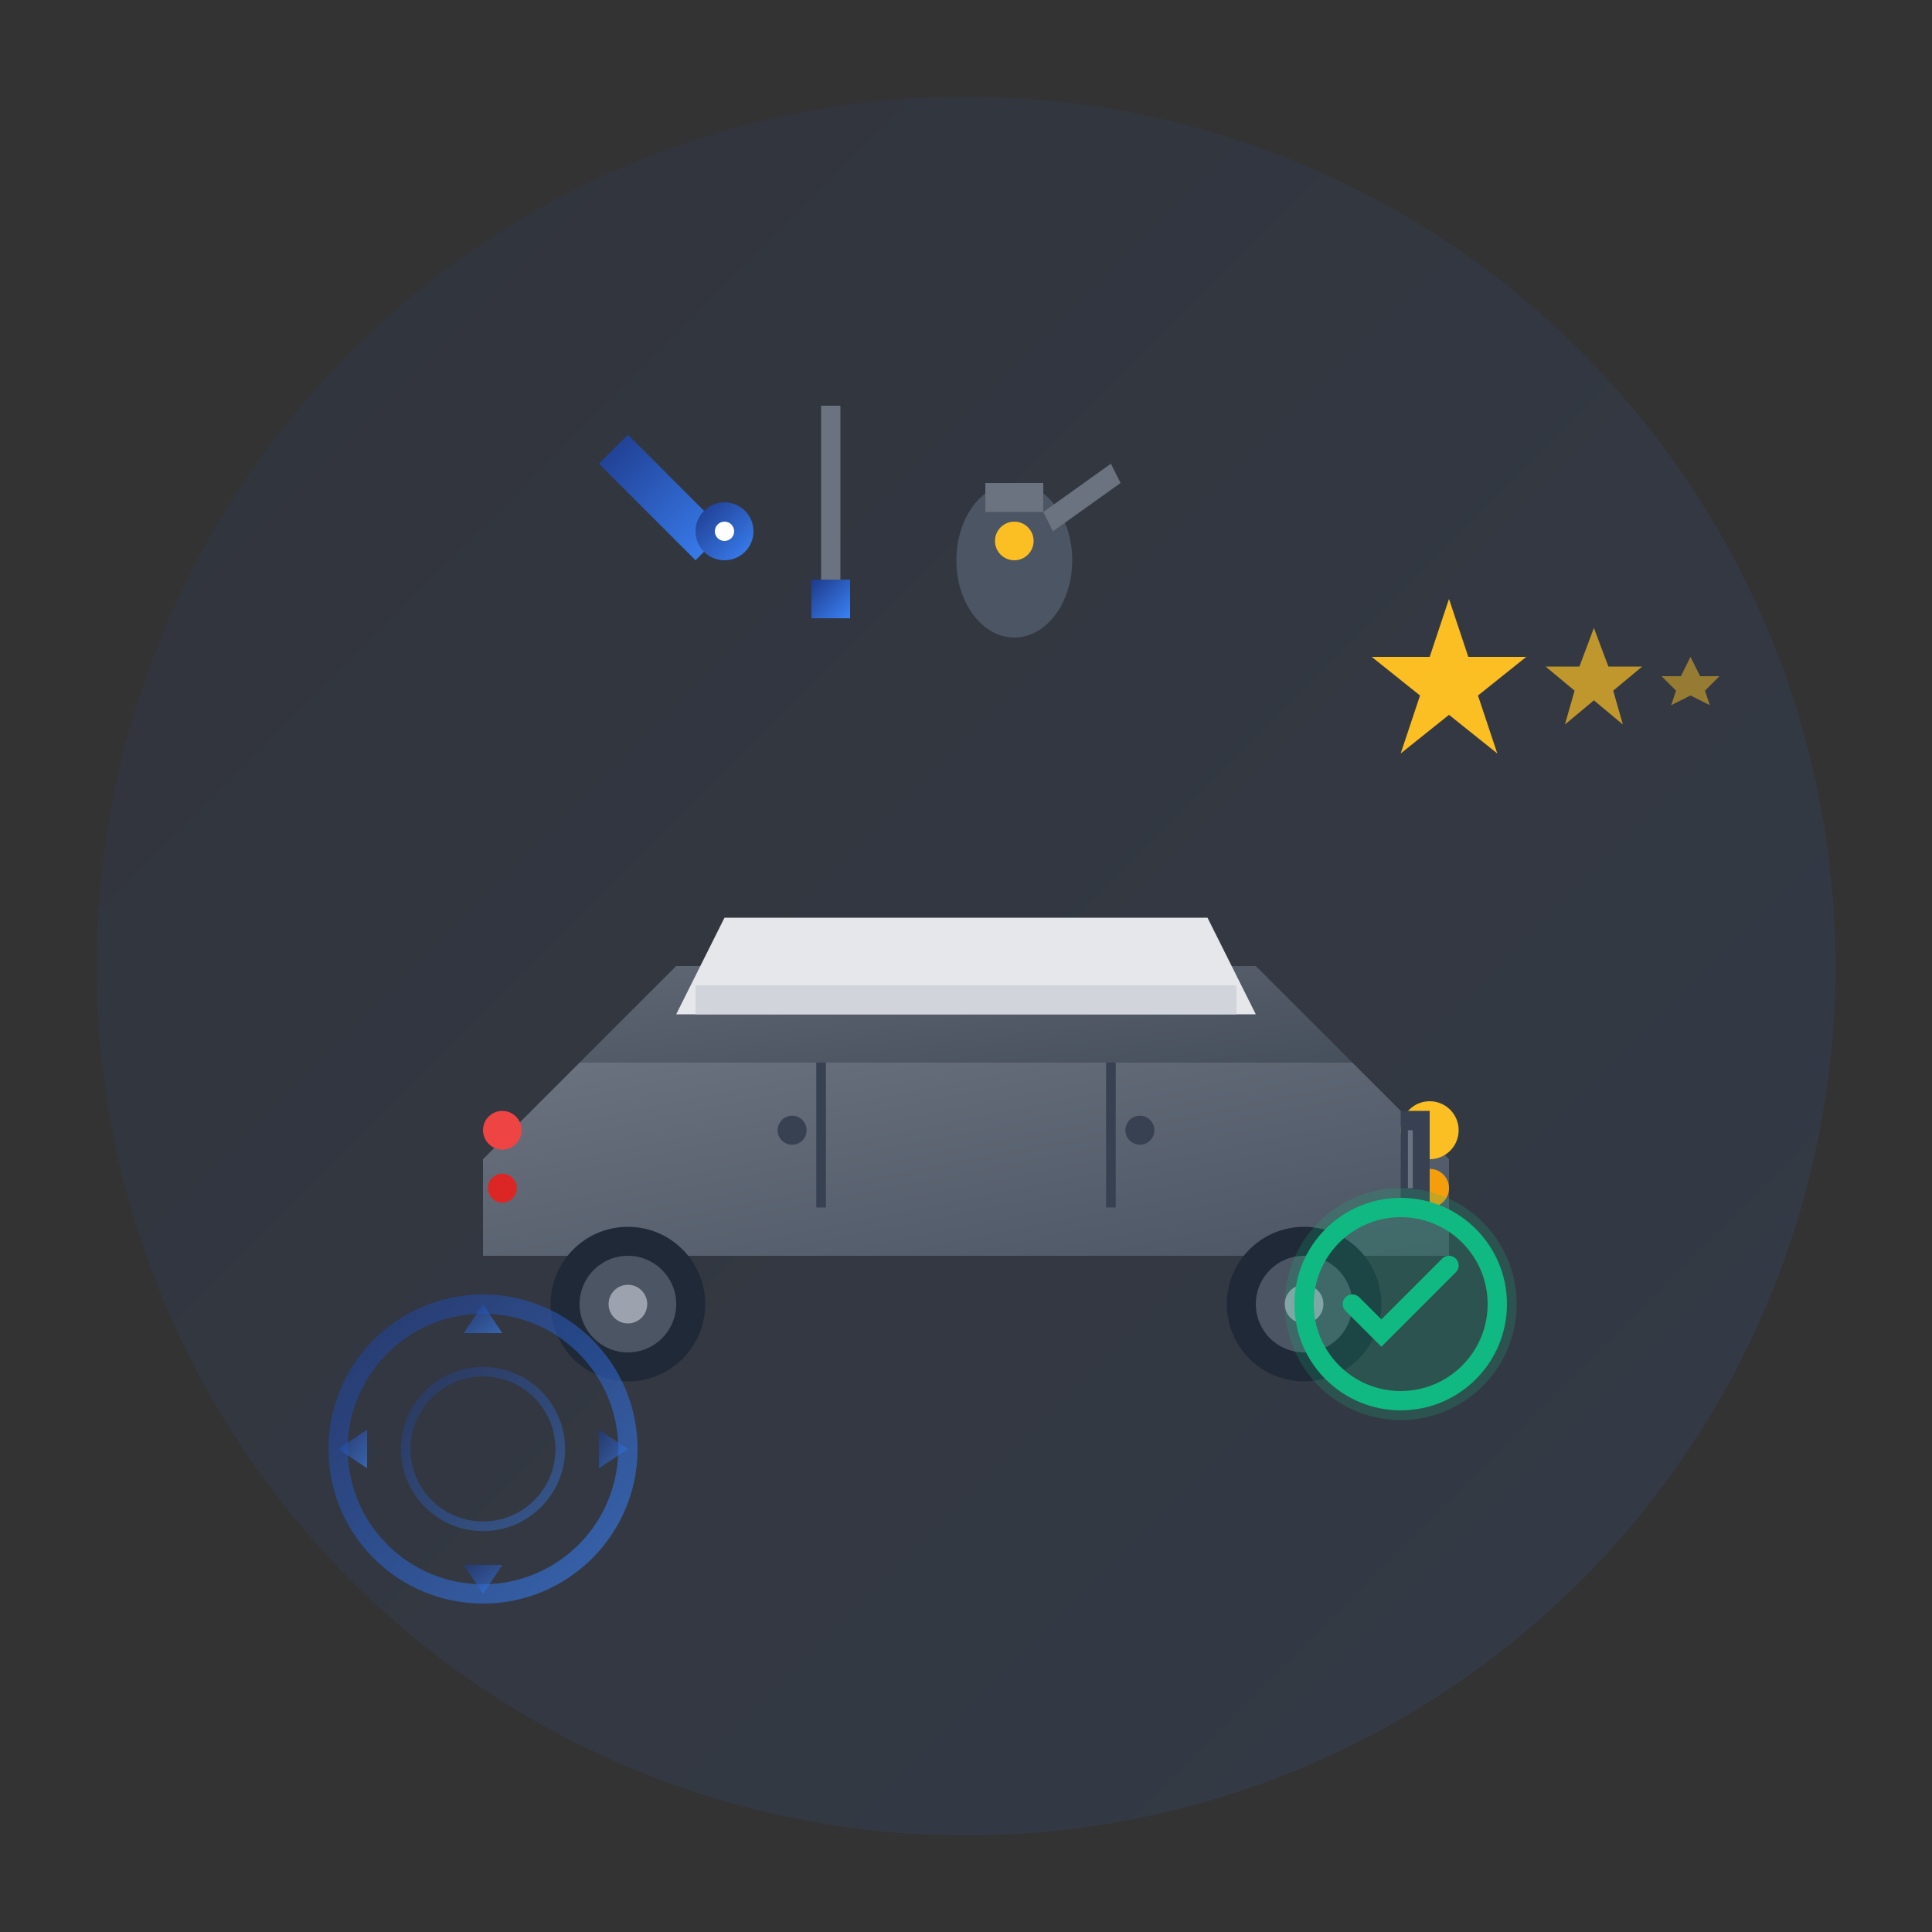 <svg width="200" height="200" viewBox="0 0 200 200" fill="none" xmlns="http://www.w3.org/2000/svg">
  <rect x="0" y="0" width="200" height="200" fill="#333333" stroke="none"/>
  <defs>
    <linearGradient id="carServiceGradient" x1="0%" y1="0%" x2="100%" y2="100%">
      <stop offset="0%" style="stop-color:#1e3a8a;stop-opacity:1" />
      <stop offset="100%" style="stop-color:#3b82f6;stop-opacity:1" />
    </linearGradient>
    <linearGradient id="carBodyGradient" x1="0%" y1="0%" x2="100%" y2="100%">
      <stop offset="0%" style="stop-color:#6b7280;stop-opacity:1" />
      <stop offset="100%" style="stop-color:#4b5563;stop-opacity:1" />
    </linearGradient>
  </defs>
  
  <!-- Background circle -->
  <circle cx="100" cy="100" r="90" fill="url(#carServiceGradient)" opacity="0.1"/>
  
  <!-- Car body -->
  <g transform="translate(40, 80)">
    <!-- Main car body -->
    <path d="M20 30 L100 30 L110 40 L110 50 L10 50 L10 40 Z" fill="url(#carBodyGradient)"/>
    
    <!-- Car roof -->
    <path d="M30 20 L90 20 L100 30 L20 30 Z" fill="url(#carBodyGradient)" opacity="0.8"/>
    
    <!-- Car windows -->
    <path d="M35 15 L85 15 L90 25 L30 25 Z" fill="#e5e7eb"/>
    <rect x="32" y="22" width="56" height="3" fill="#d1d5db"/>
    
    <!-- Car doors -->
    <line x1="45" y1="30" x2="45" y2="45" stroke="#374151" stroke-width="1"/>
    <line x1="75" y1="30" x2="75" y2="45" stroke="#374151" stroke-width="1"/>
    
    <!-- Door handles -->
    <circle cx="42" cy="37" r="1.5" fill="#374151"/>
    <circle cx="78" cy="37" r="1.5" fill="#374151"/>
    
    <!-- Car wheels -->
    <circle cx="25" cy="55" r="8" fill="#1f2937"/>
    <circle cx="95" cy="55" r="8" fill="#1f2937"/>
    <circle cx="25" cy="55" r="5" fill="#4b5563"/>
    <circle cx="95" cy="55" r="5" fill="#4b5563"/>
    <circle cx="25" cy="55" r="2" fill="#9ca3af"/>
    <circle cx="95" cy="55" r="2" fill="#9ca3af"/>
    
    <!-- Headlights -->
    <circle cx="108" cy="37" r="3" fill="#fbbf24"/>
    <circle cx="108" cy="43" r="2" fill="#f59e0b"/>
    
    <!-- Taillights -->
    <circle cx="12" cy="37" r="2" fill="#ef4444"/>
    <circle cx="12" cy="43" r="1.5" fill="#dc2626"/>
    
    <!-- Car grille -->
    <rect x="105" y="35" width="3" height="10" fill="#374151"/>
    <line x1="106" y1="37" x2="106" y2="43" stroke="#6b7280" stroke-width="0.5"/>
  </g>
  
  <!-- Service tools -->
  <g transform="translate(60, 40)">
    <!-- Wrench -->
    <path d="M5 5 L15 15 L12 18 L2 8 Z" fill="url(#carServiceGradient)"/>
    <circle cx="15" cy="15" r="3" fill="url(#carServiceGradient)"/>
    <circle cx="15" cy="15" r="1" fill="#ffffff"/>
    
    <!-- Screwdriver -->
    <rect x="25" y="2" width="2" height="20" fill="#6b7280"/>
    <rect x="24" y="20" width="4" height="4" fill="url(#carServiceGradient)"/>
    
    <!-- Oil can -->
    <ellipse cx="45" cy="18" rx="6" ry="8" fill="#4b5563"/>
    <rect x="42" y="10" width="6" height="3" fill="#6b7280"/>
    <path d="M48 13 L55 8 L56 10 L49 15" fill="#6b7280"/>
    <circle cx="45" cy="16" r="2" fill="#fbbf24"/>
  </g>
  
  <!-- Service indicators -->
  <g transform="translate(130, 120)">
    <!-- Checkmark in circle -->
    <circle cx="15" cy="15" r="12" fill="#10b981" opacity="0.2"/>
    <circle cx="15" cy="15" r="10" fill="none" stroke="#10b981" stroke-width="2"/>
    <path d="M10 15 L13 18 L20 11" fill="none" stroke="#10b981" stroke-width="2" stroke-linecap="round"/>
  </g>
  
  <!-- Gear elements -->
  <g transform="translate(30, 130)">
    <circle cx="20" cy="20" r="15" fill="none" stroke="url(#carServiceGradient)" stroke-width="2" opacity="0.6"/>
    <circle cx="20" cy="20" r="8" fill="none" stroke="url(#carServiceGradient)" stroke-width="1" opacity="0.4"/>
    <!-- Gear teeth -->
    <path d="M20 5 L22 8 L18 8 Z" fill="url(#carServiceGradient)" opacity="0.6"/>
    <path d="M35 20 L32 22 L32 18 Z" fill="url(#carServiceGradient)" opacity="0.6"/>
    <path d="M20 35 L18 32 L22 32 Z" fill="url(#carServiceGradient)" opacity="0.6"/>
    <path d="M5 20 L8 18 L8 22 Z" fill="url(#carServiceGradient)" opacity="0.6"/>
  </g>
  
  <!-- Service quality stars -->
  <g transform="translate(140, 60)">
    <path d="M10 2 L12 8 L18 8 L13 12 L15 18 L10 14 L5 18 L7 12 L2 8 L8 8 Z" fill="#fbbf24"/>
    <path d="M25 5 L26.5 9 L30 9 L27 11.5 L28 15 L25 12.5 L22 15 L23 11.5 L20 9 L23.5 9 Z" fill="#fbbf24" opacity="0.7"/>
    <path d="M35 8 L36 10 L38 10 L36.5 11.5 L37 13 L35 12 L33 13 L33.5 11.5 L32 10 L34 10 Z" fill="#fbbf24" opacity="0.5"/>
  </g>
</svg>
